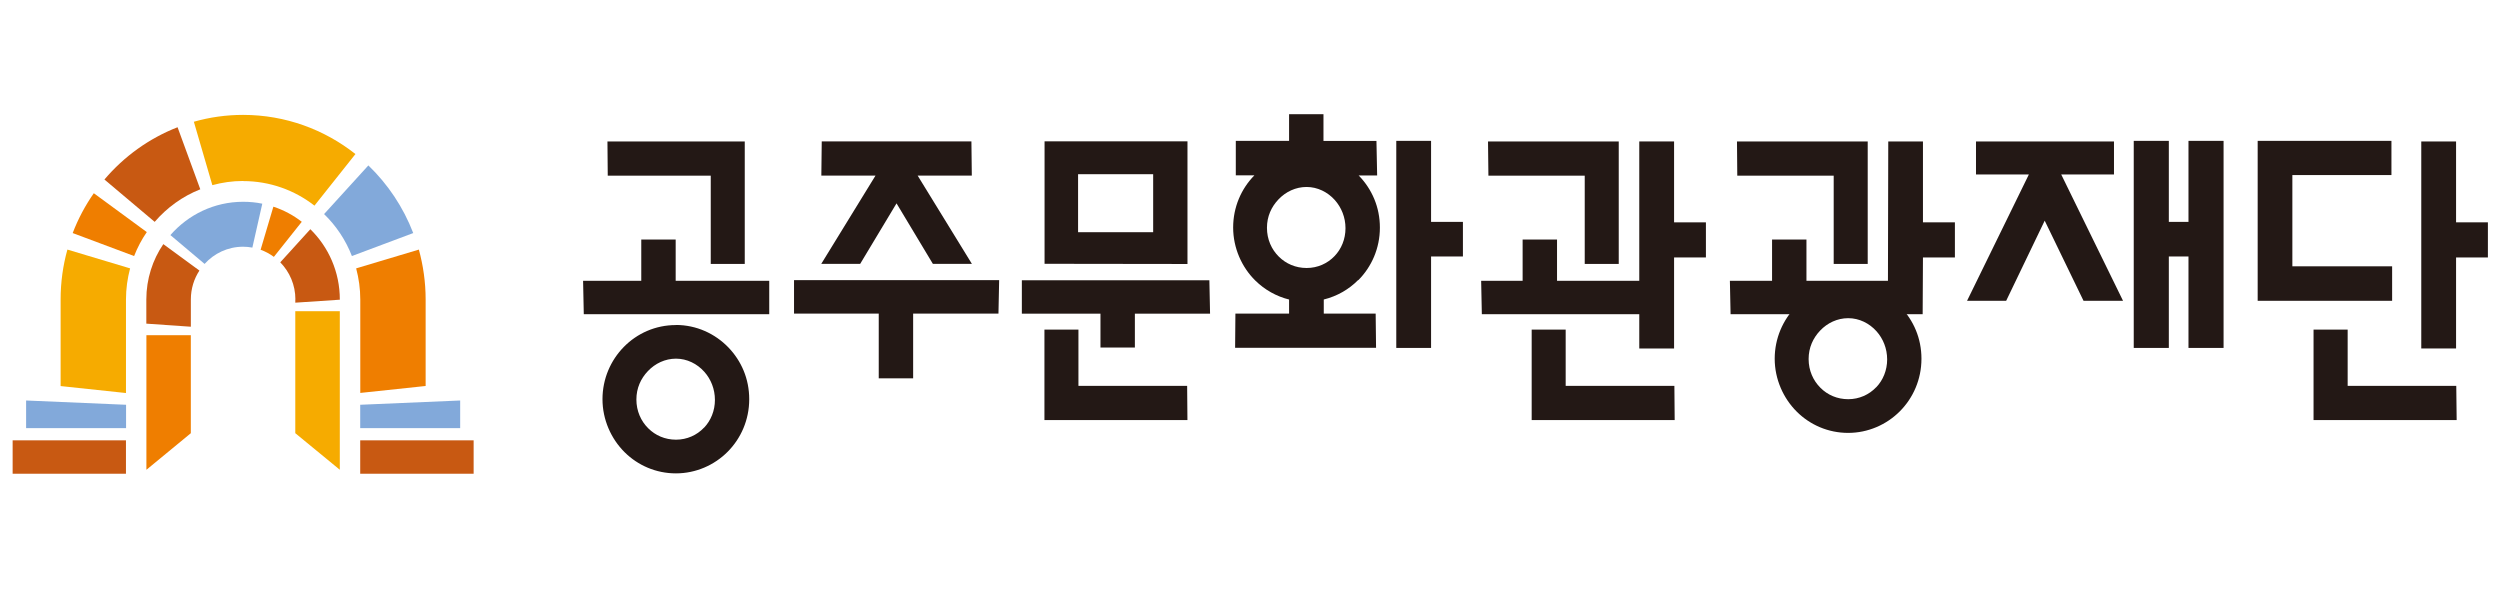<svg width="203" height="48" viewBox="0 0 203 48" fill="none" xmlns="http://www.w3.org/2000/svg">
<g clip-path="url(#clip0_482_484)">
<g clip-path="url(#clip1_482_484)">
<path d="M23.977 35.174L27.592 38.145V25.27H23.977V35.174Z" fill="#F6AB00"/>
<path d="M4.922 24.318V31.349L10.229 31.914V24.326C10.229 23.454 10.349 22.599 10.564 21.792L5.473 20.266C5.113 21.558 4.922 22.914 4.922 24.318Z" fill="#F6AB00"/>
<path d="M19.74 14.704C21.918 14.704 23.93 15.447 25.534 16.698L28.862 12.509C26.348 10.523 23.179 9.329 19.74 9.329C18.351 9.329 17.018 9.522 15.741 9.886L17.242 15.035C18.04 14.817 18.87 14.696 19.732 14.696" fill="#F6AB00"/>
<path d="M21.152 20.277C21.543 20.414 21.91 20.616 22.238 20.858L24.504 18.009C23.818 17.476 23.036 17.056 22.198 16.782L21.16 20.285L21.152 20.277Z" fill="#EF7E00"/>
<path d="M11.888 38.147L15.495 35.176V27.217H11.888V38.147Z" fill="#EF7E00"/>
<path d="M5.91 18.927L10.89 20.791C11.162 20.097 11.505 19.443 11.92 18.846L7.618 15.69C6.924 16.683 6.341 17.773 5.902 18.927" fill="#EF7E00"/>
<path d="M34.562 31.349V24.318C34.562 22.914 34.363 21.558 34.012 20.266L28.92 21.792C29.135 22.599 29.255 23.446 29.255 24.318V31.906L34.57 31.341L34.562 31.349Z" fill="#EF7E00"/>
<path d="M19.742 20.034C19.997 20.034 20.245 20.058 20.492 20.106L21.298 16.539C20.795 16.434 20.276 16.385 19.742 16.385C17.387 16.385 15.28 17.435 13.836 19.089L16.613 21.43C17.387 20.575 18.497 20.034 19.742 20.034Z" fill="#82A9DA"/>
<path d="M29.915 13.428L26.315 17.383C27.297 18.336 28.071 19.49 28.574 20.79L33.554 18.925C32.748 16.826 31.495 14.954 29.907 13.428" fill="#82A9DA"/>
<path d="M2.12 34.764H10.237V32.867L2.12 32.52V34.764Z" fill="#82A9DA"/>
<path d="M29.249 34.764H37.366V32.52L29.249 32.867V34.764Z" fill="#82A9DA"/>
<path d="M23.979 24.319V24.577L27.594 24.335V24.319C27.594 22.083 26.676 20.057 25.2 18.612L22.758 21.3C23.516 22.075 23.987 23.14 23.987 24.319" fill="#C85912"/>
<path d="M15.497 24.319C15.497 23.447 15.753 22.64 16.192 21.97L13.262 19.823C12.393 21.098 11.882 22.648 11.882 24.319V26.28L15.497 26.53V24.327V24.319Z" fill="#C85912"/>
<path d="M16.262 15.367L14.418 10.331C12.104 11.235 10.069 12.704 8.48 14.576L12.559 18.015C13.556 16.861 14.817 15.941 16.254 15.375" fill="#C85912"/>
<path d="M10.228 35.756H1.026V38.468H10.228V35.756Z" fill="#C85912"/>
<path d="M38.459 35.756H29.249V38.468H38.459V35.756Z" fill="#C85912"/>
<path d="M194.241 21.625H186.14V14.215H194.185V11.438H183.323V24.425H194.241V21.625Z" fill="#231815"/>
<path d="M177.705 18.017H176.109V11.438H173.26V28.252H176.109V20.826H177.705V28.252H180.554V11.438H177.705V18.017Z" fill="#231815"/>
<path d="M199.433 18.055V11.485H196.607V28.298H199.433V20.905H202.018V18.055H199.433Z" fill="#231815"/>
<path d="M190.63 31.333V26.764H187.86V34.109H199.481L199.449 31.333H190.63Z" fill="#231815"/>
<path d="M171.656 14.165V11.485H160.451V14.165H164.745L159.725 24.424H162.901L166.03 17.918L169.182 24.424H172.39L167.37 14.165H171.656Z" fill="#231815"/>
<path d="M54.876 26.395C53.224 26.395 51.731 27.073 50.654 28.171C49.584 29.261 48.922 30.762 48.922 32.417C48.922 34.072 49.616 35.629 50.726 36.727C51.795 37.785 53.264 38.438 54.884 38.438C56.504 38.438 58.004 37.769 59.082 36.687C60.167 35.597 60.837 34.088 60.837 32.417C60.837 30.746 60.191 29.301 59.145 28.211C58.06 27.09 56.552 26.387 54.884 26.387M57.158 34.733C56.592 35.331 55.785 35.702 54.892 35.702C53.998 35.702 53.216 35.355 52.641 34.782C52.042 34.193 51.675 33.369 51.675 32.441C51.675 31.513 52.034 30.738 52.609 30.133C53.2 29.511 54.006 29.123 54.892 29.123C55.778 29.123 56.608 29.535 57.19 30.189C57.725 30.786 58.052 31.593 58.052 32.473C58.052 33.353 57.717 34.16 57.166 34.733" fill="#231815"/>
<path d="M96.423 11.475H84.818V21.42L96.423 21.436V11.475ZM93.637 18.853H87.54V14.147H93.637V18.853Z" fill="#231815"/>
<path d="M87.569 31.335V26.766H84.808V34.111H96.42L96.396 31.335H87.569Z" fill="#231815"/>
<path d="M54.865 19.452H52.071V22.802H47.347L47.403 25.514H62.462V22.802H54.865V19.452Z" fill="#231815"/>
<path d="M82.974 22.76V25.472H89.358V28.217H92.152V25.472H98.257L98.201 22.76H82.974Z" fill="#231815"/>
<path d="M57.713 14.262V21.429H60.474V11.485H49.325L49.349 14.262H57.713Z" fill="#231815"/>
<path d="M135.935 18.055V11.485H133.109V28.298H135.935V20.905H138.52V18.055H135.935Z" fill="#231815"/>
<path d="M127.133 31.335V26.766H124.372V34.111H135.984L135.96 31.335H127.133Z" fill="#231815"/>
<path d="M126.431 19.452H123.637V22.802H120.27L120.325 25.514H133.43V22.802H126.431V19.452Z" fill="#231815"/>
<path d="M128.68 14.262V21.429H131.442V11.485H120.827L120.859 14.262H128.68Z" fill="#231815"/>
<path d="M150.06 23.108C148.408 23.108 146.916 23.786 145.838 24.884C144.769 25.974 144.106 27.475 144.106 29.13C144.106 30.785 144.801 32.342 145.91 33.44C146.98 34.498 148.448 35.151 150.068 35.151C151.688 35.151 153.189 34.481 154.266 33.4C155.352 32.31 156.022 30.801 156.022 29.13C156.022 27.459 155.375 26.014 154.33 24.924C153.245 23.802 151.736 23.1 150.068 23.1M152.343 31.446C151.776 32.044 150.97 32.415 150.076 32.415C149.182 32.415 148.4 32.068 147.826 31.495C147.227 30.905 146.86 30.082 146.86 29.154C146.86 28.226 147.219 27.451 147.794 26.845C148.384 26.224 149.19 25.836 150.076 25.836C150.962 25.836 151.792 26.248 152.375 26.902C152.909 27.499 153.237 28.306 153.237 29.186C153.237 30.066 152.901 30.873 152.351 31.446" fill="#231815"/>
<path d="M156.144 18.055V11.485H153.327L153.295 25.514H156.12L156.144 20.905H158.738V18.055H156.144Z" fill="#231815"/>
<path d="M146.684 19.452H143.891V22.802H140.467L140.523 25.514H153.635V22.802H146.684V19.452Z" fill="#231815"/>
<path d="M148.896 14.262V21.429H151.658V11.485H141.043L141.067 14.262H148.896Z" fill="#231815"/>
<path d="M116.203 11.438H113.378V28.252H116.203V20.826H118.789V18.017H116.203V11.438Z" fill="#231815"/>
<path d="M64.475 25.467H71.354V30.721H74.147V25.467H81.075L81.131 22.747H64.475V25.467Z" fill="#231815"/>
<path d="M69.845 21.428L72.798 16.512L75.751 21.428H78.919L74.514 14.26H78.911L78.879 11.483H72.806L72.798 11.475V11.483H66.725L66.693 14.26H71.09L66.685 21.428H69.845Z" fill="#231815"/>
<path d="M110.292 22.754C111.377 21.664 112.047 20.155 112.047 18.484C112.047 16.813 111.401 15.368 110.355 14.278C110.347 14.27 110.331 14.254 110.315 14.246H111.824L111.768 11.445H107.466V9.274H104.673V11.437H100.347V14.238H101.856C100.786 15.328 100.132 16.821 100.132 18.476C100.132 20.131 100.826 21.696 101.936 22.786C102.694 23.529 103.643 24.07 104.697 24.328H104.673V25.466H100.315L100.291 28.243H111.736L111.704 25.466H107.49V24.32C108.568 24.053 109.525 23.505 110.284 22.738M106.094 21.761C105.208 21.761 104.418 21.414 103.843 20.841C103.244 20.252 102.877 19.428 102.877 18.5C102.877 17.572 103.236 16.797 103.811 16.192C104.402 15.57 105.208 15.182 106.094 15.182C106.979 15.182 107.809 15.594 108.392 16.248C108.919 16.845 109.254 17.644 109.254 18.532C109.254 19.42 108.919 20.219 108.368 20.792C107.801 21.39 106.995 21.761 106.102 21.761" fill="#231815"/>
</g>
</g>
<defs>
<clipPath id="clip0_482_484">
<rect width="201.887" height="46.98" fill="white" transform="translate(0.516 0.385)"/>
</clipPath>
<clipPath id="clip1_482_484">
<rect width="200.991" height="29.204" fill="white" transform="translate(1.026 9.274)"/>
</clipPath>
</defs>
</svg>
